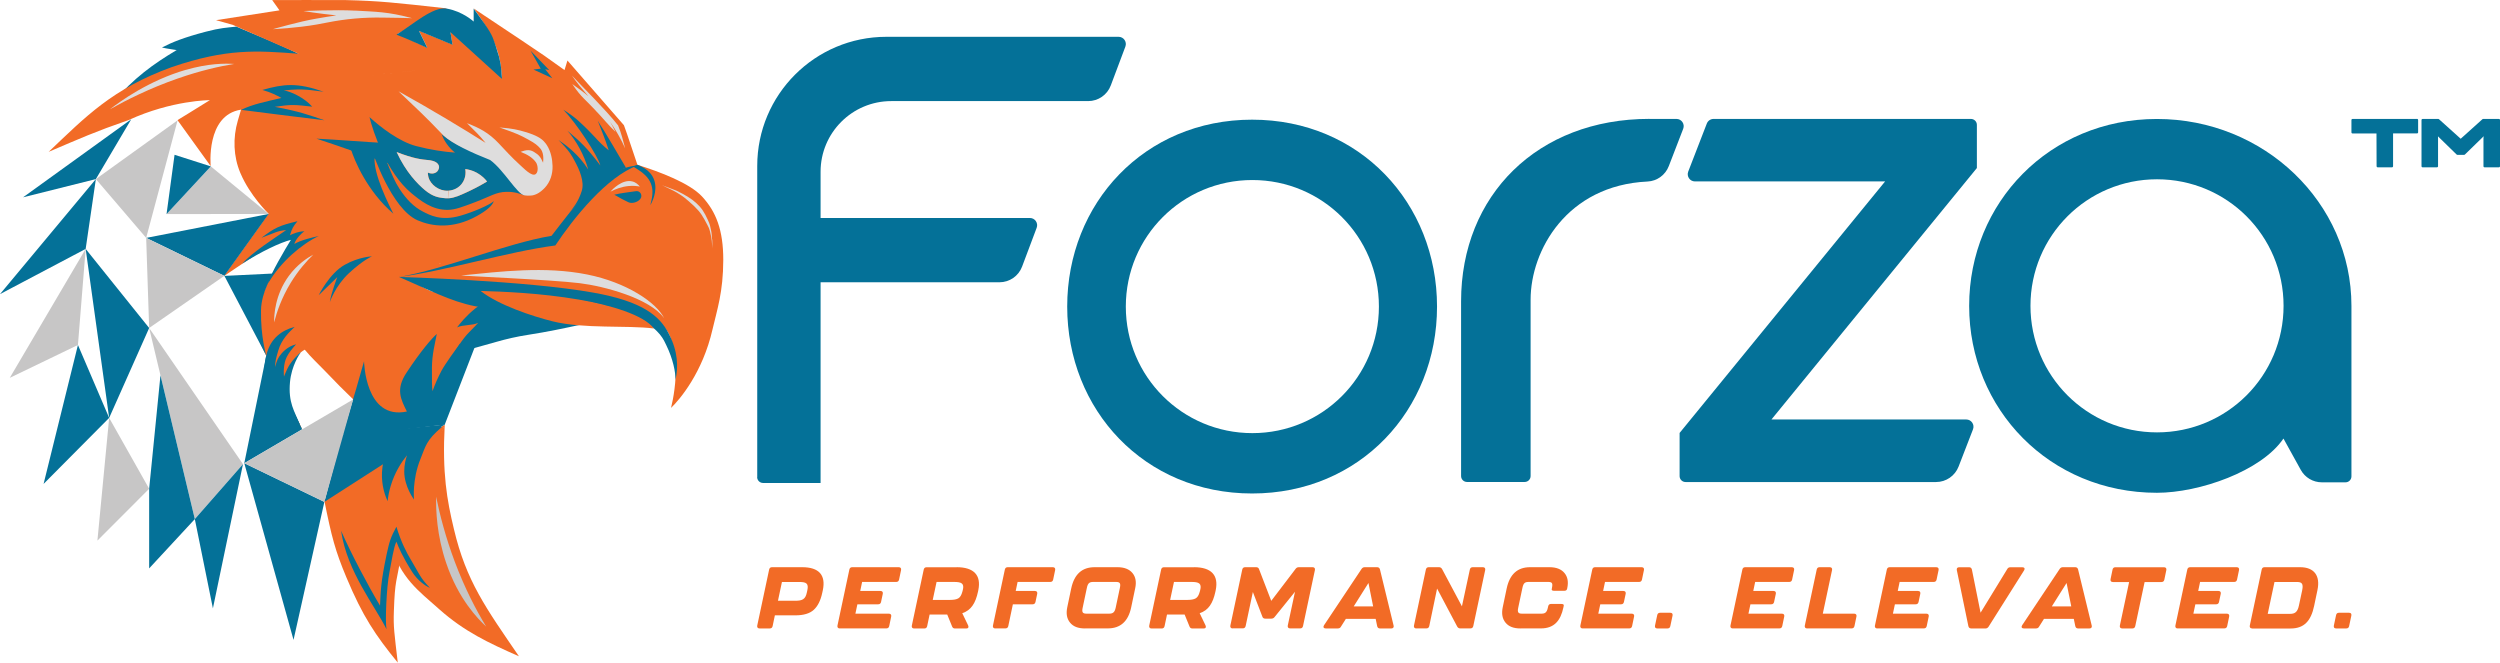 <?xml version="1.0" encoding="UTF-8"?>
<svg id="Layer_1" xmlns="http://www.w3.org/2000/svg" version="1.1" viewBox="0 0 501.99 133.04">
  <!-- Generator: Adobe Illustrator 29.8.2, SVG Export Plug-In . SVG Version: 2.1.1 Build 3)  -->
  <defs>
    <style>
      .st0 {
        fill: none;
      }

      .st1 {
        fill: #047198;
      }

      .st2 {
        fill: #f26b26;
      }

      .st3 {
        fill: #dedddd;
      }

      .st4 {
        fill: #c5c5c5;
      }

      .st5 {
        fill: #057197;
      }

      .st6 {
        fill: #c7c6c6;
      }
    </style>
  </defs>
  <g>
    <g>
      <path class="st1" d="M152.05,95.81v-62.49c0-14.32,11.61-25.93,25.93-25.93h46.63c1.02,0,1.72,1.02,1.36,1.97l-2.93,7.8c-.71,1.89-2.52,3.14-4.54,3.14h-39.54c-7.83,0-14.19,6.35-14.19,14.19v9.28h42.03c1.02,0,1.72,1.02,1.36,1.97l-2.93,7.8c-.71,1.89-2.52,3.14-4.54,3.14h-35.92v40.3h-11.55c-.65,0-1.19-.53-1.19-1.19h0l.02.02h0Z"/>
      <path class="st1" d="M331.2,23.88h5.43c1.02,0,1.72,1.03,1.35,1.98l-2.89,7.49c-.68,1.78-2.35,3.01-4.26,3.1-16.2.76-23.49,13.81-23.49,23.73v35.41c0,.65-.53,1.19-1.19,1.19h-11.58c-.65,0-1.19-.53-1.19-1.19v-35.08c0-21.33,15.39-36.64,37.8-36.64h.02Z"/>
      <path class="st1" d="M337.27,86.92l41.25-50.49h-38.18c-1.02,0-1.72-1.03-1.35-1.98l3.73-9.64c.22-.56.75-.93,1.35-.93h51.69c.65,0,1.19.53,1.19,1.19v8.67l-41.25,50.49h39.12c1.02,0,1.72,1.03,1.35,1.98l-2.89,7.47c-.72,1.87-2.52,3.11-4.52,3.11h-50.31c-.65,0-1.19-.53-1.19-1.19v-8.67h0Z"/>
      <path class="st1" d="M472.16,61.41v34.25c0,.65-.53,1.19-1.19,1.19h-4.75c-1.77,0-3.39-.96-4.24-2.51l-3.47-6.28c-4.46,6.56-16.89,10.89-25.41,10.89-21.52,0-37.7-16.79-37.7-37.53s16.18-37.53,37.7-37.53,39.06,16.79,39.06,37.53h0ZM458.53,61.41c0-14.06-11.35-25.41-25.41-25.41s-25.41,11.35-25.41,25.41,11.35,25.41,25.41,25.41,25.41-11.35,25.41-25.41Z"/>
      <path class="st1" d="M251.42,99.09c-21.65,0-37.13-16.79-37.13-37.53s15.49-37.53,37.13-37.53,37.13,16.79,37.13,37.53-15.48,37.53-37.13,37.53h0ZM276.88,61.56c0-14.06-11.35-25.41-25.41-25.41s-25.41,11.35-25.41,25.41,11.35,25.41,25.41,25.41,25.41-11.35,25.41-25.41Z"/>
    </g>
    <g>
      <path class="st1" d="M485.3,23.88h-12.89c-.16,0-.25.08-.25.25v2.42c0,.16.08.25.25.25h4.78l.02,6.56c0,.07.02.12.07.17.05.05.11.07.17.07h2.82c.16,0,.25-.08.25-.25v-6.56h4.78c.16,0,.25-.08.25-.25v-2.42c0-.16-.08-.25-.25-.25h0Z"/>
      <path class="st1" d="M501.72,23.88h-3.13s-.09.02-.12.05l-4.37,3.93-4.37-3.93s-.07-.05-.12-.05h-3.13c-.16,0-.25.08-.25.25v9.22c0,.16.08.25.25.25h2.82c.16,0,.25-.08.25-.25v-5.66l-.02-.32,3.76,3.67s.07.05.12.05h1.4s.09-.02.12-.05l3.79-3.69-.05.34v5.66c0,.16.08.25.25.25h2.82c.16,0,.25-.08.25-.25v-9.22c0-.16-.08-.25-.25-.25h-.02Z"/>
    </g>
  </g>
  <g>
    <g>
      <path class="st5" d="M47.47,5.35c-2.47.76-6.65,1.49-12.21,4.83-4.44,2.67-8.36,5.43-12.63,10.43,8.82-2.31,28.67-7.39,37.35-9.79-3.12-1.6-8.81-3.91-12.51-5.47Z"/>
      <path class="st2" d="M45.04,55.39l12.46-8.39s3.18-.22-1.39,5.78c-2.09,2.74-2.67,4.67-3.35,6.48-.79,2.12-1.05,3.6-1.04,5.96s.39,3.51,1.73,6.18c.21.43,7.23,14.79,7.23,14.79-3.1-3.53-4.15-5.98-3.18-10.23,1.04-4.57,3.7-5.74,3.7-5.74,1.22,1.49,2.57,2.73,3.93,4.14,2.84,2.94,3.56,3.69,5.78,5.82,0,0,1.41,6.27,3.27,4.16l-.02.17s1.75.01,3.93-.03c.93.26,1.81.37,2.32-.07,2.71-.11,5.39-.33,5.99-.77,3.1-2.31,6.02-13.35,7.72-14.2l9.53-8.98-12.34-1.61c-.22.2-.45.41-.66.61-2.37-.97-3.27-.53-4.73-1.28-.05-.03-2.81-1.48-4.51-2.34l5.03,1.28s8.75.03,12.53,0c4.28-.04,11.34.46,17.66,1.74,5.03,1.02,15.01,3.44,17.63,8.08.76,1.34,1.41,5.07,1.43,6.09.1,3.77-.46,6.86-.95,8.88,1.74-1.68,6.34-7.06,8.33-15.77.92-3.97,2.14-7.45,2.16-13.95,0-5.98-1.44-9.71-4.3-12.77-2.5-2.66-8.35-4.89-12.94-6.33-.91-2.61-1.91-5.81-2.71-7.95-.24.53-.58,1.22-.97,1.97l.97-1.97-11.34-12.99-.59,1.92-4.07-2.9-4.7-3.17-9.51-6.33,16.4,18.41h0L95.1,1.68c.06.14,2.86,3.54,4.49,7.72,1.18,3.02,1.15,6.14,1.2,6.39-2.19-2.9-3.64-4.75-5.7-6.72-1.43-1.37-3.41-2.65-4.77-3.31.17,1.06.35,2.12.53,3.18l-6.74-2.8,1.69,3.44-5.92-2.81,9.85-5.08C79.08.51,76.27.19,69.51.02,67.8-.02,54.66.02,54.66.02l1.46,2.06-12.74,1.97h0c.97.29,2.11.6,3.35.94l13.24,5.8c-8.51-.64-14.42-1.08-25.44,2.67h0c-11.98,4.34-17.34,9.99-24.76,17.03,6.36-2.71,9.24-4.02,16.05-6.38,8.71-4,16.32-4,16.32-4-3.23,2.02-6.5,4.01-6.5,4.01l6.67,9.25s-1.03-10.27,6.09-11.35l-.65,2.22c-1.01,3.45-.89,7.17.51,10.49,0,.02.02.04.03.06,1.89,4.48,5.63,8.12,5.63,8.12l-8.9,12.43v.05h.01ZM79.87,6.81c-.06.03-3.65,1.88-3.66,1.88h0l3.66-1.88ZM69.22,10.52h-.01.02-.01ZM74.87,15.08c2.82-.3,5.63-.59,8.46-.89h.02l-8.47.89h-.01ZM122.22,31.52h-.02l.22-.46c-.07.16-.13.32-.2.46ZM111.51,20.14l1.08,1.21c-.48-.52-.86-.94-1.08-1.21ZM114.93,48.5c.04-.76.08-1.53.13-2.29l-.13,2.29ZM88.24,52.98l.03-.05h.24c-.08.02-.17.03-.26.05h-.01Z"/>
      <path class="st5" d="M79.62,6.95c3.27-2,7.32-5.72,10.12-5.22,3.21.58,5.37,2.6,5.37,2.6V1.73c1.43,2.01,3.21,4.27,3.84,5.84.35.85.91,2.61,1.27,3.87.57,2.36.41,2.97.59,4.43l-10.36-9.41.42,2.54-6.74-2.8,1.69,3.44s-4.39-2.02-6.18-2.67v-.02h-.01Z"/>
      <path class="st5" d="M84.56,57.58c-2.38-1.06-4.43-1.97-4.43-1.97,0,0,25.42.71,39.02,3.15,10.03,1.79,13.32,4.74,15.12,8.2,1.88,3.61,1.95,6.7,1.36,9.34.04-1.52-.49-4.21-1.83-6.96-.5-1.01-1.22-3.13-5.36-5.24-6.86-3.5-13.54-4.05-17.36-4.2-1.67-.06-5.98,1.73-6.87,1.93-1.34-.02-3.38-.03-5.03,0-4.99.1-10.05-2.22-14.61-4.25h0Z"/>
      <polygon class="st5" points="107.12 13.97 110.9 15.71 109.47 13.9 110.29 14.08 106.54 10.18 108.58 13.79 107.12 13.97"/>
      <path class="st5" d="M127.66,38.39c-1.44.23-2.89.35-4.32.71,1.44.82,1.77.99,2.84,1.51.8.4,2.29-.13,2.56-.99h0c.21-.69-.37-1.36-1.07-1.23h-.01Z"/>
      <path class="st5" d="M80.13,55.61c9.07-1.52,21.55-6.75,30.62-8.26,3.97-5.07,9.72-13.51,17.29-14.13-6.2,2.23-12.99,10.71-16.53,16.07-9.51,1.23-21.88,5.09-31.39,6.33h.01Z"/>
      <path class="st5" d="M64.99,18.42c-5.37-1.88-8.03-1.57-12.31-.36,1.79.5,2.86,1.09,3.82,1.6-3.18.79-5.65,1.21-8.08,2.4,5.74.74,10,1.27,16.72,2.09-2.95-1.01-4.99-1.78-9.96-2.7,3.33-.51,4-.44,7.51-.03-1.52-1.76-4.34-3.1-5.72-3.26,4.18-.46,5.52,0,8.03.26h-.01Z"/>
      <path class="st5" d="M59.71,44.42c-3.61.87-4.54,1.3-7.21,3.33,2.72-1,3.18-1.41,4.96-1.55-2.55,1.78-6.86,4.5-8.87,6.78,3.83-2.47,7.73-4.3,9.82-4.82-1.02,1.65-4.23,7.03-4.53,8.66,2.49-4.26,6.75-7.86,10.13-9.43-1.22.25-3.71.86-4.91,1.6.23-.92,1.38-2.16,2.04-2.55-1.25.02-2.15.45-2.91.78.4-1.32.61-1.71,1.49-2.79h.01Z"/>
      <path class="st5" d="M47.47,5.35c-1.97.2-3.3.26-6.16,1.02-4.52,1.19-6.73,2.11-8.79,3.17,1.32.3,1.69.29,5.6.94,1.48.24,2.73.43,3.72.82,1.49-1.55,4.16-4.4,5.63-5.94Z"/>
      <path class="st5" d="M130.6,41.21c.06-.78,1.09-3.01-.34-5.19-.84-1.27-2.48-2.17-3.13-2.58.39-.16.45-.19.84-.36.41.22,2.64.88,3.39,3.08.79,2.33-.58,4.66-.76,5.04Z"/>
      <path class="st5" d="M52.82,81.78c-.15-1.44-.03-7.9.73-10.75.85-3.17,3.11-4.74,5.62-5.4-1.15,1.12-2.62,2.46-3.3,4.78-.46,1.56-.63,2.26-.63,3.3.36-1.33.54-1.86,1.31-2.75.96-1.1,2.05-1.61,2.91-1.83-1.83,2.05-2.31,2.99-2.46,4.94-.2,2.77,1.08,8.44,2.55,9.85-1.21,0-5.54-2.13-6.75-2.13h.01Z"/>
      <polygon class="st5" points="53.46 71.41 60.68 86.2 49.05 93.01 53.46 71.41"/>
      <path class="st0" d="M88.24,52.98c.09-.02.18-.03.26-.05h-.24s-.01.02-.03.05h.01Z"/>
      <polygon class="st0" points="83.35 14.2 69.51 10.6 74.8 15.09 83.35 14.2"/>
      <path class="st5" d="M60.43,70.73c-.5.28-1.69,1.6-2.23,2.43-1.48,2.29-2.59,7.01-2.47,7.29.68.15,3.81,4.65,4.49,4.8-1.1-2.71-2.37-4.42-1.99-8.54.31-3.28,1.91-5.64,2.19-5.99Z"/>
      <path class="st5" d="M66.23,60.65c.21-1.65,1.5-5.01,1.5-5.01l-3.74,3.64s2.15-4.39,5.23-6.11c2.85-1.6,5.48-1.7,5.48-1.7h0s-1.69.66-4.63,3.38c-2.77,2.57-3.84,5.81-3.84,5.81Z"/>
      <path class="st5" d="M122.23,30.17c-.88-2.7-1.3-3.56-2.2-5.91,1.45,2.17,4.38,7.27,5.65,9.4-2.86,1.21-9.23,6.26-11.48,9.24.95-1.32,1.87-2.23,2.61-4.55.59-1.86-.46-4.28-1.41-6.01-.59-1.08-.96-1.92-3.26-4.23,1.58,1.06,4.1,2.95,5.97,5.93-.75-2.8-2.4-5.81-4.19-7.81,2.53,2.17,3.75,3.2,6.63,6.99-.54-1.99-4.78-8.45-7.43-11.19,2.65,1.67,3.62,2.78,5.11,4.23.36.35.71.71,1.04,1.08,1.15,1.28,1.95,2.02,2.93,2.82h.01Z"/>
      <g>
        <path class="st5" d="M103.06,35.07c1.3,1.54,1.93,3.13,2.25,4.17-.83-.35-2.1-.76-3.64-.72-2.09.05-3.13.88-6.21,2.05-2.71,1.03-4.07,1.54-5.5,1.57-3.2.08-5.64-1.94-7.34-3.34-5.01-4.15-7.74-12.43-8.43-15.29,2.29,2.08,5.96,4.92,9.37,5.82,2.93.77,5.59,1.15,7.8,1.31-.5-.39-1.15-1-1.74-1.87-.46-.67-.75-1.31-.95-1.82.7.57,1.8,1.39,3.26,2.15,2.3,1.22,3.05,1.04,5.44,2.12,1.66.74,3.86,1.73,5.66,3.87h.01ZM97.8,36.45c-.34-.45-1-1.18-2.04-1.75-.94-.51-1.8-.68-2.33-.74.04.21.3,1.75-.78,3.05-.92,1.1-2.19,1.26-2.59,1.29h-.07c-1.83.09-3.55-1.22-3.95-2.74-.1-.35-.11-.66-.1-.91.8.4,1.69.15,2.03-.44.28-.47.29-.92-.03-1.3-.48-.59-1.53-.73-1.85-.76-1.4-.12-3.06-.3-6.43-1.62,1.87,4.07,4.22,6.42,5.67,7.64,1.69,1.43,2.94,1.48,3.58,1.58.45.07.86.09,1.26.06,1.13-.09,2.28-.6,4.3-1.56,1.47-.69,2.61-1.36,3.34-1.8h0Z"/>
        <path class="st3" d="M95.76,34.7c1.04.57,1.7,1.3,2.04,1.75-.73.45-1.88,1.1-3.34,1.8-2.02.96-3.17,1.47-4.3,1.56l-.11-1.52c.41-.03,1.67-.19,2.59-1.29,1.08-1.29.83-2.82.78-3.05.54.06,1.4.23,2.33.74,0,0,.01,0,.01,0Z"/>
        <path class="st3" d="M90.04,38.29l.11,1.52c-.41.03-.82,0-1.26-.06-.64-.1-1.88-.16-3.58-1.58-1.45-1.22-3.8-3.57-5.67-7.64,3.37,1.32,5.03,1.5,6.43,1.62.33.03,1.37.16,1.85.76.32.39.32.84.03,1.3-.34.59-1.22.84-2.03.44-.01.24,0,.55.1.91.41,1.52,2.12,2.83,3.95,2.74h.07-.01Z"/>
      </g>
      <path class="st5" d="M77.48,32.03c1.15,2.92,1.78,4.44,2.79,5.97,1.33,2.02,2.83,3.56,4.64,4.48,1.39.71,3.62,1.96,7.49.85,2.77-.79,5.96-2.21,6.76-2.95-.31.93-1.38,1.86-3.41,3-4.84,2.68-9.03,2.1-11.89.86-5.3-2.31-9.05-13.75-9.05-13.75"/>
      <path class="st5" d="M63.54,27.84c4.32,1.4,11.12,3.87,15.43,5.27-.56-1.21-1.16-3.18-1.71-4.4-3.76-.18-9.95-.69-13.71-.87h-.01Z"/>
      <path class="st5" d="M75.43,30.53c-.99,2.62,1.41,8.14,3.55,12.38-5.23-4.51-7.81-10.63-8.57-13.11,1.45-.22,3.59.95,5.03.73,0,0-.01,0-.01,0Z"/>
      <path class="st2" d="M104.2,131.78c-6.63-9.69-10.59-15.11-13.05-25.52-1.4-5.86-2.37-11.2-1.85-21.01-3.86,8.76-7.04,15.35-10.9,24.12,2.14,6.8,5.53,9.17,9.83,12.99,4.99,4.43,9.83,6.72,15.97,9.42h0Z"/>
      <path class="st5" d="M99.61,59.94c-1.01.18-2.71.82-4.13,1.96-1.96,1.58-3.03,2.96-3.71,3.85,1.1-.58,3.15-.35,4.25-.93-.39.42-1,1.08-1.78,1.85-1.36,1.33-3.11,4.09-3.1,4.7,0,.24,2.48-1.04,2.48-1.04,0,0,3.09-.84,6.03-1.68,2.09-.6,4.2-1.08,6.35-1.41,3.85-.59,7.47-1.36,10.81-2.09-.07-.05-.26-.16-.55-.3-.55-.25-.99-.41-1.13-.46-2.04-.66-6.11-1.98-8.07-2.74-3.11-1.21-5.14-1.96-7.46-1.72h.01Z"/>
      <path class="st5" d="M92.36,68.99c-.73,1.01-2.99,4.09-3.73,5.49-.77,1.47-1.36,2.85-1.78,4.07-.12-.82-.14-2.22-.12-4.76.02-2.63.62-4.83.98-6.74-1.01.89-3.22,3.44-6.09,7.79-2.22,3.35-1.13,5.34.08,7.79-8.41,1.79-8.6-10.1-8.6-10.1,0,0-2.7,9.67-4.4,14.77,3.18-.78,7.71-.71,10.89-1.51,4.62-.98,9.71-.55,9.71-.55,0,0-.41-2.03,0-4.07,0,0,.34-1.61.46-2.15.31-1.33-.28-1.68,0-3.07.14-.74,1.2-1.75,1.4-2.48.69-2.72,2.48-3.16,2.48-3.16,0,0-.73-.74-1.26-1.34Z"/>
      <path class="st5" d="M95.49,69.28l-6.19,15.99-21.31,2.49c4.36-2.95,12.44-2.86,16.79-5.82,4.19-2.84,5.49-13.14,10.72-12.65Z"/>
      <polygon class="st5" points="58.94 128.49 65.13 100.78 49.05 93.01 58.94 128.49"/>
      <path class="st2" d="M65.1,100.4c1.51,7.5,2.2,10.14,4.46,15.55,3.25,7.77,5.79,11.56,10.31,17.1-.7-6.04-.9-7.14-.78-10.37.21-6.4.59-5.89,1.37-10.82.13-.85,8.24-25.1,8.84-26.59-6.54,4.21-18.04,10.97-24.2,15.15h0Z"/>
      <polygon class="st5" points="65.13 100.78 68.7 87.31 89.3 85.25 65.13 100.78"/>
      <path class="st3" d="M117.92,55.12c-8.56-1.71-17.37-.6-25.28.19-.55.06,17.87.83,23.75,1.55,4.91.6,14.14,3.05,16.97,7.04-1.54-3.16-7.55-7.2-15.45-8.78Z"/>
      <path class="st3" d="M128.48,37.46c-.32-.39-.8-.86-1.52-1.03-2.03-.51-4.08,1.69-4.4,2.06.95-.49,2.24-1.01,3.71-1.14.86-.08,1.6,0,2.2.11h.01Z"/>
      <path class="st3" d="M71.36,2.14c-4.09-.23-10.44.08-10.44.08,0,0,3.06.51,6.62.87-1.28.16-2.52.41-4.01.65-3.47.58-8.74,2.12-8.74,2.12,0,0,4.73-.22,8.82-.94.69-.12,1.43-.25,2.17-.41,3.61-.72,7.27-1.04,10.95-.98,2.4.04,4.66.06,6.03.12-4.9-1.32-7.35-1.28-11.39-1.52,0,0-.01,0-.01,0Z"/>
      <path class="st3" d="M142.98,48.04c-.08-.94-.05-1.11-.21-1.84-.17-.78-.18-1.04-.62-2-.75-1.66-1.31-2.49-2.38-3.46-.91-.84-2.34-1.7-3.96-2.46-.38-.17-2.87-1.08-2.87-1.08,0,0,2.45,1.13,2.99,1.48.46.3,1.16.72,1.54,1.04.59.5,1.07.86,1.92,1.68,1.31,1.27,1.72,2,2.65,3.77.22.43.34.61.51,1.26.21.78.3,1.4.37,1.91l.11,1.52v-1.4c0-.13,0-.28-.02-.41h0Z"/>
      <path class="st3" d="M57.99,55.41c-2.78,3.8-2.96,7.86-2.95,9.33.53-2.07,1.49-4.92,3.34-7.96,1.52-2.49,3.17-4.34,4.52-5.65-1.24.67-3.22,1.98-4.91,4.28Z"/>
      <path class="st3" d="M119.94,22.56c1.01,1.06,2.41,2.77,3.65,3.92-.38-.75-.71-1.38-1.08-1.99.04.05.08.1.11.15.9,1.22,2.18,3.47,2.91,5.16-.43-1.55-.7-2.88-1.42-4.62-2.72-3.41-6.93-7.5-9.27-10.01.8,1.21,2.02,2.67,3.29,4.15-1.07-.94-2.06-1.59-3.22-2.45,1.83,2.75,2.58,3.01,5.01,5.68h.01Z"/>
      <path class="st3" d="M105.31,39.23c.88.13,1.63,0,1.63,0,1.05-.22,1.73-.84,2.14-1.21.12-.11.22-.21.33-.33,1.09-1.17,1.59-2.77,1.54-4.37-.04-1.27-.29-2.84-1.13-4.16-.12-.18-.31-.47-.62-.79-.53-.56-1.49-1.21-3.68-1.86-1.48-.44-2.6-.72-5.23-.92,3.72,1.31,4.09,1.51,5.83,2.46,1.39.76,1.8,1.14,2.34,1.73.75.83.67,2.18.59,2.89-.47-1.07-.8-1.56-1.84-2.17-.76-.45-1.44-.48-2.67,0,1.31.49,2.42,1.15,3.09,2.12.37.54.53,1.87-.05,2.33-.8.62-2.48-1.24-3.15-1.81-1.7-1.54-3.06-3.06-4.31-4.38-.9-.96-1.92-1.8-3.04-2.48-.94-.56-1.93-1.02-3.31-1.55,1.78,1.74,2.42,2.37,3.74,3.96-4.51-2.84-10.43-6.43-17.49-10.36,3.84,3.69,4.97,4.62,9.03,8.88,1.8,1.67,5.65,3.45,9.37,4.92,2.76,2,5.42,6.89,6.9,7.1h0Z"/>
      <polygon class="st4" points="65.13 100.78 70.92 80.2 49.05 93.01 65.13 100.78"/>
      <polygon class="st1" points="0 59.06 17.2 49.98 19.25 35.96 0 59.06"/>
      <polygon class="st6" points="1.96 75.87 15.65 69.27 17.2 49.98 1.96 75.87"/>
      <polygon class="st1" points="8.75 97.17 21.92 83.91 15.65 69.27 8.75 97.17"/>
      <polygon class="st1" points="17.2 49.98 21.92 83.91 29.95 65.86 17.2 49.98"/>
      <polygon class="st6" points="19.56 108.55 29.95 98.14 21.92 83.91 19.56 108.55"/>
      <polygon class="st6" points="39.12 104.23 48.79 93.2 29.95 65.86 39.12 104.23"/>
      <polygon class="st1" points="29.95 98.14 29.95 114.13 39.12 104.23 32.22 75.37 29.95 98.14"/>
      <polygon class="st1" points="42.75 122.16 48.79 93.2 39.12 104.23 42.75 122.16"/>
      <polygon class="st1" points="4.63 39.62 19.25 35.96 26.35 23.95 4.63 39.62"/>
      <polygon class="st6" points="35.66 24.16 19.25 35.96 29.35 47.77 35.66 24.16"/>
      <polygon class="st1" points="45.04 55.39 53.95 42.96 29.35 47.77 45.04 55.39"/>
      <polygon class="st6" points="53.95 42.96 42.33 33.41 33.44 42.99 53.95 42.96"/>
      <polygon class="st1" points="33.44 42.99 42.33 33.41 35.05 31.08 33.44 42.99"/>
      <polygon class="st6" points="29.95 65.86 45.04 55.39 29.35 47.77 29.95 65.86"/>
      <path class="st1" d="M53.46,71.41c0-.14-1.14-3.71-1.05-9.1.06-3.82,2.46-7.33,2.47-7.39-3.27.16-6.55.32-9.82.48l8.41,16.01Z"/>
      <path class="st3" d="M37.32,14.02c-7.42,2.14-13.21,6.35-15.26,7.93,3.29-1.85,8.01-4.23,13.64-6.19,4.62-1.61,8.47-2.46,11.33-2.92-1.88-.13-5.2-.11-9.7,1.19h-.01Z"/>
    </g>
    <path class="st5" d="M88.71,85.76c-3.15,2.66-3.23,3.81-4.31,6.47-1.67,4.14-1.27,8.07-1.27,8.07,0,0-1.95-2.56-1.96-5.62,0-1.36.29-2.49.56-3.27-1.08,1.33-2.45,3.39-3.28,6.17-.34,1.11-.52,2.14-.62,3.06-.47-1.03-1.25-3.1-1.13-5.8.15-3.15,1.47-5.39,2.11-6.35,2.33.18,7.56-2.92,9.89-2.74h.01Z"/>
    <path class="st6" d="M87.57,99.73c-.05,2.72.12,7.74,2.03,13.34,2.43,7.16,6.29,11.15,8.02,12.74-1.96-3.22-4.24-7.54-6.29-12.98-1.83-4.88-3-9.38-3.76-13.09Z"/>
    <path class="st5" d="M68.5,106.65c1.2,8.16,6.78,14.98,9.11,19.7-.29-1.45-.02-8.45.6-11.51.4-1.99.83-5.01,1.39-6.07.41,1.07,1.18,2.94,3.16,6.07,1.08,1.7,2.65,2.83,3.57,3.2-2.02-2.07-2.15-2.86-3.83-5.65-.85-1.41-1.93-3.44-2.9-6.63-1.17,2.15-1.42,3.02-1.96,5.52-1.21,5.72-1.2,7.53-1.33,10.33-2.41-4.01-5.92-10.67-7.79-14.97h0Z"/>
    <path class="st2" d="M96.51,58.42c4.4.13,11.89.4,19.68,1.73,6.37,1.09,13.11,3.1,15.11,5.81-5.44-.69-14.07.12-20.35-1.44-4.04-1.01-10.81-3.24-14.45-6.1Z"/>
  </g>
  <g>
    <path class="st2" d="M152.52,126.19c-.37,0-.54-.23-.47-.58l2.39-11.25c.07-.31.26-.47.58-.47h6.04c3.41,0,4.79,1.6,4.16,4.62l-.11.5c-.33,1.57-.91,2.72-1.72,3.45-.8.73-2.04,1.1-3.69,1.1h-4.11l-.45,2.16c-.07.31-.26.47-.57.47h-2.04ZM156.21,120.63h3.48c1.39,0,2.04-.28,2.32-1.65l.1-.45c.3-1.38-.21-1.67-1.62-1.67h-3.48l-.8,3.78Z"/>
    <path class="st2" d="M168.63,126.19c-.37,0-.54-.23-.47-.58l2.39-11.25c.07-.31.26-.47.57-.47h9.34c.37,0,.54.23.47.57l-.4,1.92c-.07.31-.26.47-.57.47h-6.85l-.38,1.81h4.06c.37,0,.54.23.47.57l-.35,1.64c-.07.31-.26.47-.57.47h-4.18l-.4,1.88h6.72c.37,0,.54.23.47.57l-.4,1.92c-.07.31-.26.47-.57.47h-9.34Z"/>
    <path class="st2" d="M192.08,113.89c3.48,0,4.98,1.62,4.36,4.62l-.07.33c-.49,2.28-1.39,3.71-3.15,4.29l1.18,2.46c.16.37.02.61-.38.61h-2.25c-.3,0-.49-.14-.59-.4l-.98-2.4h-3.54l-.49,2.33c-.07.31-.26.47-.57.47h-2.04c-.37,0-.54-.23-.47-.58l2.39-11.25c.07-.31.26-.47.58-.47h6.03ZM193.32,118.52c.35-1.38-.24-1.67-1.78-1.67h-3.48l-.77,3.61h3.48c.73,0,1.29-.1,1.65-.31.37-.21.64-.66.82-1.34l.07-.28Z"/>
    <path class="st2" d="M199.85,126.19c-.37,0-.54-.23-.47-.58l2.39-11.25c.07-.31.26-.47.57-.47h9.06c.37,0,.54.23.47.57l-.4,1.92c-.07.31-.26.47-.57.47h-6.57l-.38,1.81h3.85c.37,0,.54.23.47.57l-.35,1.64c-.07.31-.26.47-.57.47h-3.97l-.92,4.37c-.07.31-.26.47-.58.47h-2.02Z"/>
    <path class="st2" d="M217.87,126.19c-1.38,0-2.37-.38-3.01-1.17-.64-.78-.82-1.79-.56-3.07l.8-3.81c.61-2.84,2.18-4.25,4.69-4.25h4.58c1.38,0,2.39.4,3.03,1.18.64.78.82,1.79.54,3.07l-.8,3.81c-.59,2.82-2.16,4.23-4.69,4.23h-4.58ZM222.73,123.22c.77,0,1.1-.31,1.29-1.17l.85-4.02c.19-.91,0-1.18-.78-1.18h-4.58c-.78,0-1.08.28-1.27,1.18l-.85,4.02c-.19.89,0,1.17.77,1.17h4.58Z"/>
    <path class="st2" d="M239.75,113.89c3.48,0,4.98,1.62,4.36,4.62l-.07.33c-.49,2.28-1.39,3.71-3.15,4.29l1.18,2.46c.16.37.02.61-.38.61h-2.25c-.3,0-.49-.14-.59-.4l-.98-2.4h-3.54l-.49,2.33c-.07.31-.26.47-.57.47h-2.04c-.37,0-.54-.23-.47-.58l2.39-11.25c.07-.31.26-.47.58-.47h6.03ZM240.99,118.52c.35-1.38-.24-1.67-1.78-1.67h-3.48l-.77,3.61h3.48c.73,0,1.29-.1,1.65-.31.37-.21.64-.66.82-1.34l.07-.28Z"/>
    <path class="st2" d="M247.52,126.19c-.37,0-.54-.23-.47-.58l2.39-11.25c.07-.31.26-.47.58-.47h2.21c.3,0,.51.14.59.42l2.44,6.34,4.91-6.45c.16-.21.37-.31.64-.31h2.75c.37,0,.54.23.47.57l-2.39,11.25c-.07.31-.26.47-.57.47h-2.02c-.37,0-.54-.23-.47-.58l1.45-6.78-4.11,5.09c-.16.21-.38.31-.64.31h-1.22c-.3,0-.51-.14-.59-.42l-1.9-4.93-1.45,6.83c-.07.31-.26.47-.57.47h-2.02Z"/>
    <path class="st2" d="M277.09,126.19c-.3,0-.49-.16-.56-.47l-.3-1.45h-5.99l-.99,1.57c-.12.23-.33.35-.63.35h-2.42c-.42,0-.57-.28-.35-.63l7.56-11.34c.16-.23.37-.33.63-.33h2.47c.31,0,.51.16.58.45l2.74,11.27c.09.35-.09.58-.45.58h-2.28ZM271.82,121.76h3.9l-.94-4.7-2.96,4.7Z"/>
    <path class="st2" d="M284.39,126.19c-.37,0-.54-.23-.47-.58l2.39-11.25c.07-.31.26-.47.57-.47h2.07c.26,0,.47.12.61.37l3.99,7.49,1.59-7.39c.07-.31.26-.47.57-.47h2.04c.37,0,.54.23.47.57l-2.39,11.25c-.07.31-.26.47-.58.47h-2.04c-.26,0-.47-.12-.61-.37l-4.04-7.63-1.57,7.53c-.07.31-.26.47-.57.47h-2.04Z"/>
    <path class="st2" d="M305.31,126.19c-1.38,0-2.37-.38-3.01-1.17-.64-.78-.82-1.79-.56-3.07l.8-3.81c.61-2.84,2.18-4.25,4.69-4.25h3.89c1.38,0,2.39.4,3.03,1.18.64.78.82,1.79.54,3.07v.02c-.05.31-.24.47-.57.47h-2.02c-.38,0-.56-.1-.52-.3l.05-.3c.21-.99-.03-1.18-.78-1.18h-3.88c-.75,0-1.06.19-1.27,1.18l-.85,4.02c-.21.96.07,1.17.77,1.17h3.89c.7,0,1.08-.21,1.29-1.17l.07-.31c.07-.31.26-.47.56-.47h2.06c.37,0,.54.1.51.33l-.07.35c-.56,2.7-1.88,4.23-4.51,4.23h-4.06Z"/>
    <path class="st2" d="M317.8,126.19c-.37,0-.54-.23-.47-.58l2.39-11.25c.07-.31.26-.47.57-.47h9.34c.37,0,.54.23.47.57l-.4,1.92c-.07.31-.26.47-.57.47h-6.85l-.38,1.81h4.06c.37,0,.54.23.47.57l-.35,1.64c-.07.31-.26.47-.57.47h-4.18l-.4,1.88h6.72c.37,0,.54.23.47.57l-.4,1.92c-.07.31-.26.47-.57.47h-9.34Z"/>
    <path class="st2" d="M332.79,126.19c-.38,0-.54-.19-.47-.58l.45-2.12c.07-.3.26-.45.58-.45h2.02c.38,0,.54.19.47.58l-.45,2.12c-.07.3-.26.45-.57.45h-2.02Z"/>
    <path class="st2" d="M347.94,126.19c-.37,0-.54-.23-.47-.58l2.39-11.25c.07-.31.26-.47.58-.47h9.34c.37,0,.54.23.47.57l-.4,1.92c-.07.31-.26.47-.57.47h-6.85l-.38,1.81h4.06c.37,0,.54.23.47.57l-.35,1.64c-.07.31-.26.47-.57.47h-4.18l-.4,1.88h6.72c.37,0,.54.23.47.57l-.4,1.92c-.07.31-.26.47-.58.47h-9.34Z"/>
    <path class="st2" d="M362.87,126.19c-.37,0-.54-.23-.47-.58l2.39-11.25c.07-.31.26-.47.57-.47h2.04c.37,0,.54.23.47.57l-1.86,8.76h6.29c.37,0,.54.23.47.57l-.4,1.92c-.07.31-.26.47-.57.47h-8.92Z"/>
    <path class="st2" d="M376.95,126.19c-.37,0-.54-.23-.47-.58l2.39-11.25c.07-.31.26-.47.58-.47h9.34c.37,0,.54.23.47.57l-.4,1.92c-.07.31-.26.47-.57.47h-6.85l-.38,1.81h4.06c.37,0,.54.23.47.57l-.35,1.64c-.07.31-.26.47-.57.47h-4.18l-.4,1.88h6.72c.37,0,.54.23.47.57l-.4,1.92c-.07.31-.26.47-.58.47h-9.34Z"/>
    <path class="st2" d="M395.82,126.19c-.31,0-.51-.16-.58-.47l-2.32-11.25c-.07-.35.11-.57.47-.57h2c.3,0,.49.16.56.47l1.74,8.66,5.37-8.78c.12-.23.33-.35.63-.35h2.39c.42,0,.57.28.35.63l-7.14,11.32c-.16.23-.37.35-.63.35h-2.84Z"/>
    <path class="st2" d="M417.27,126.19c-.3,0-.49-.16-.56-.47l-.3-1.45h-5.99l-.99,1.57c-.12.23-.33.35-.63.35h-2.42c-.42,0-.57-.28-.35-.63l7.56-11.34c.16-.23.37-.33.63-.33h2.47c.31,0,.51.16.58.45l2.74,11.27c.09.35-.09.58-.45.58h-2.28ZM412,121.76h3.9l-.94-4.7-2.96,4.7Z"/>
    <path class="st2" d="M426.13,126.19c-.37,0-.54-.23-.47-.58l1.86-8.74h-3.26c-.37,0-.54-.23-.47-.57l.4-1.93c.07-.31.26-.47.57-.47h9.76c.37,0,.54.23.47.57l-.4,1.93c-.07.31-.26.47-.58.47h-3.38l-1.88,8.85c-.07.31-.26.47-.57.47h-2.06Z"/>
    <path class="st2" d="M437.28,126.19c-.37,0-.54-.23-.47-.58l2.39-11.25c.07-.31.26-.47.58-.47h9.34c.37,0,.54.23.47.57l-.4,1.92c-.07.31-.26.47-.57.47h-6.85l-.38,1.81h4.06c.37,0,.54.23.47.57l-.35,1.64c-.07.31-.26.47-.57.47h-4.18l-.4,1.88h6.72c.37,0,.54.23.47.57l-.4,1.92c-.07.31-.26.47-.58.47h-9.34Z"/>
    <path class="st2" d="M452.22,126.19c-.37,0-.54-.23-.47-.58l2.39-11.25c.07-.31.26-.47.57-.47h7.14c2.79,0,4.11,1.67,3.48,4.62l-.66,3.14c-.64,3.07-2.04,4.55-4.74,4.55h-7.72ZM455.35,123.26h4.48c.92,0,1.5-.31,1.78-1.65l.66-3.08c.28-1.38-.1-1.67-1.08-1.67h-4.48l-1.36,6.41Z"/>
    <path class="st2" d="M469.1,126.19c-.38,0-.54-.19-.47-.58l.45-2.12c.07-.3.26-.45.57-.45h2.02c.38,0,.54.19.47.58l-.45,2.12c-.07.3-.26.45-.58.45h-2.02Z"/>
  </g>
</svg>